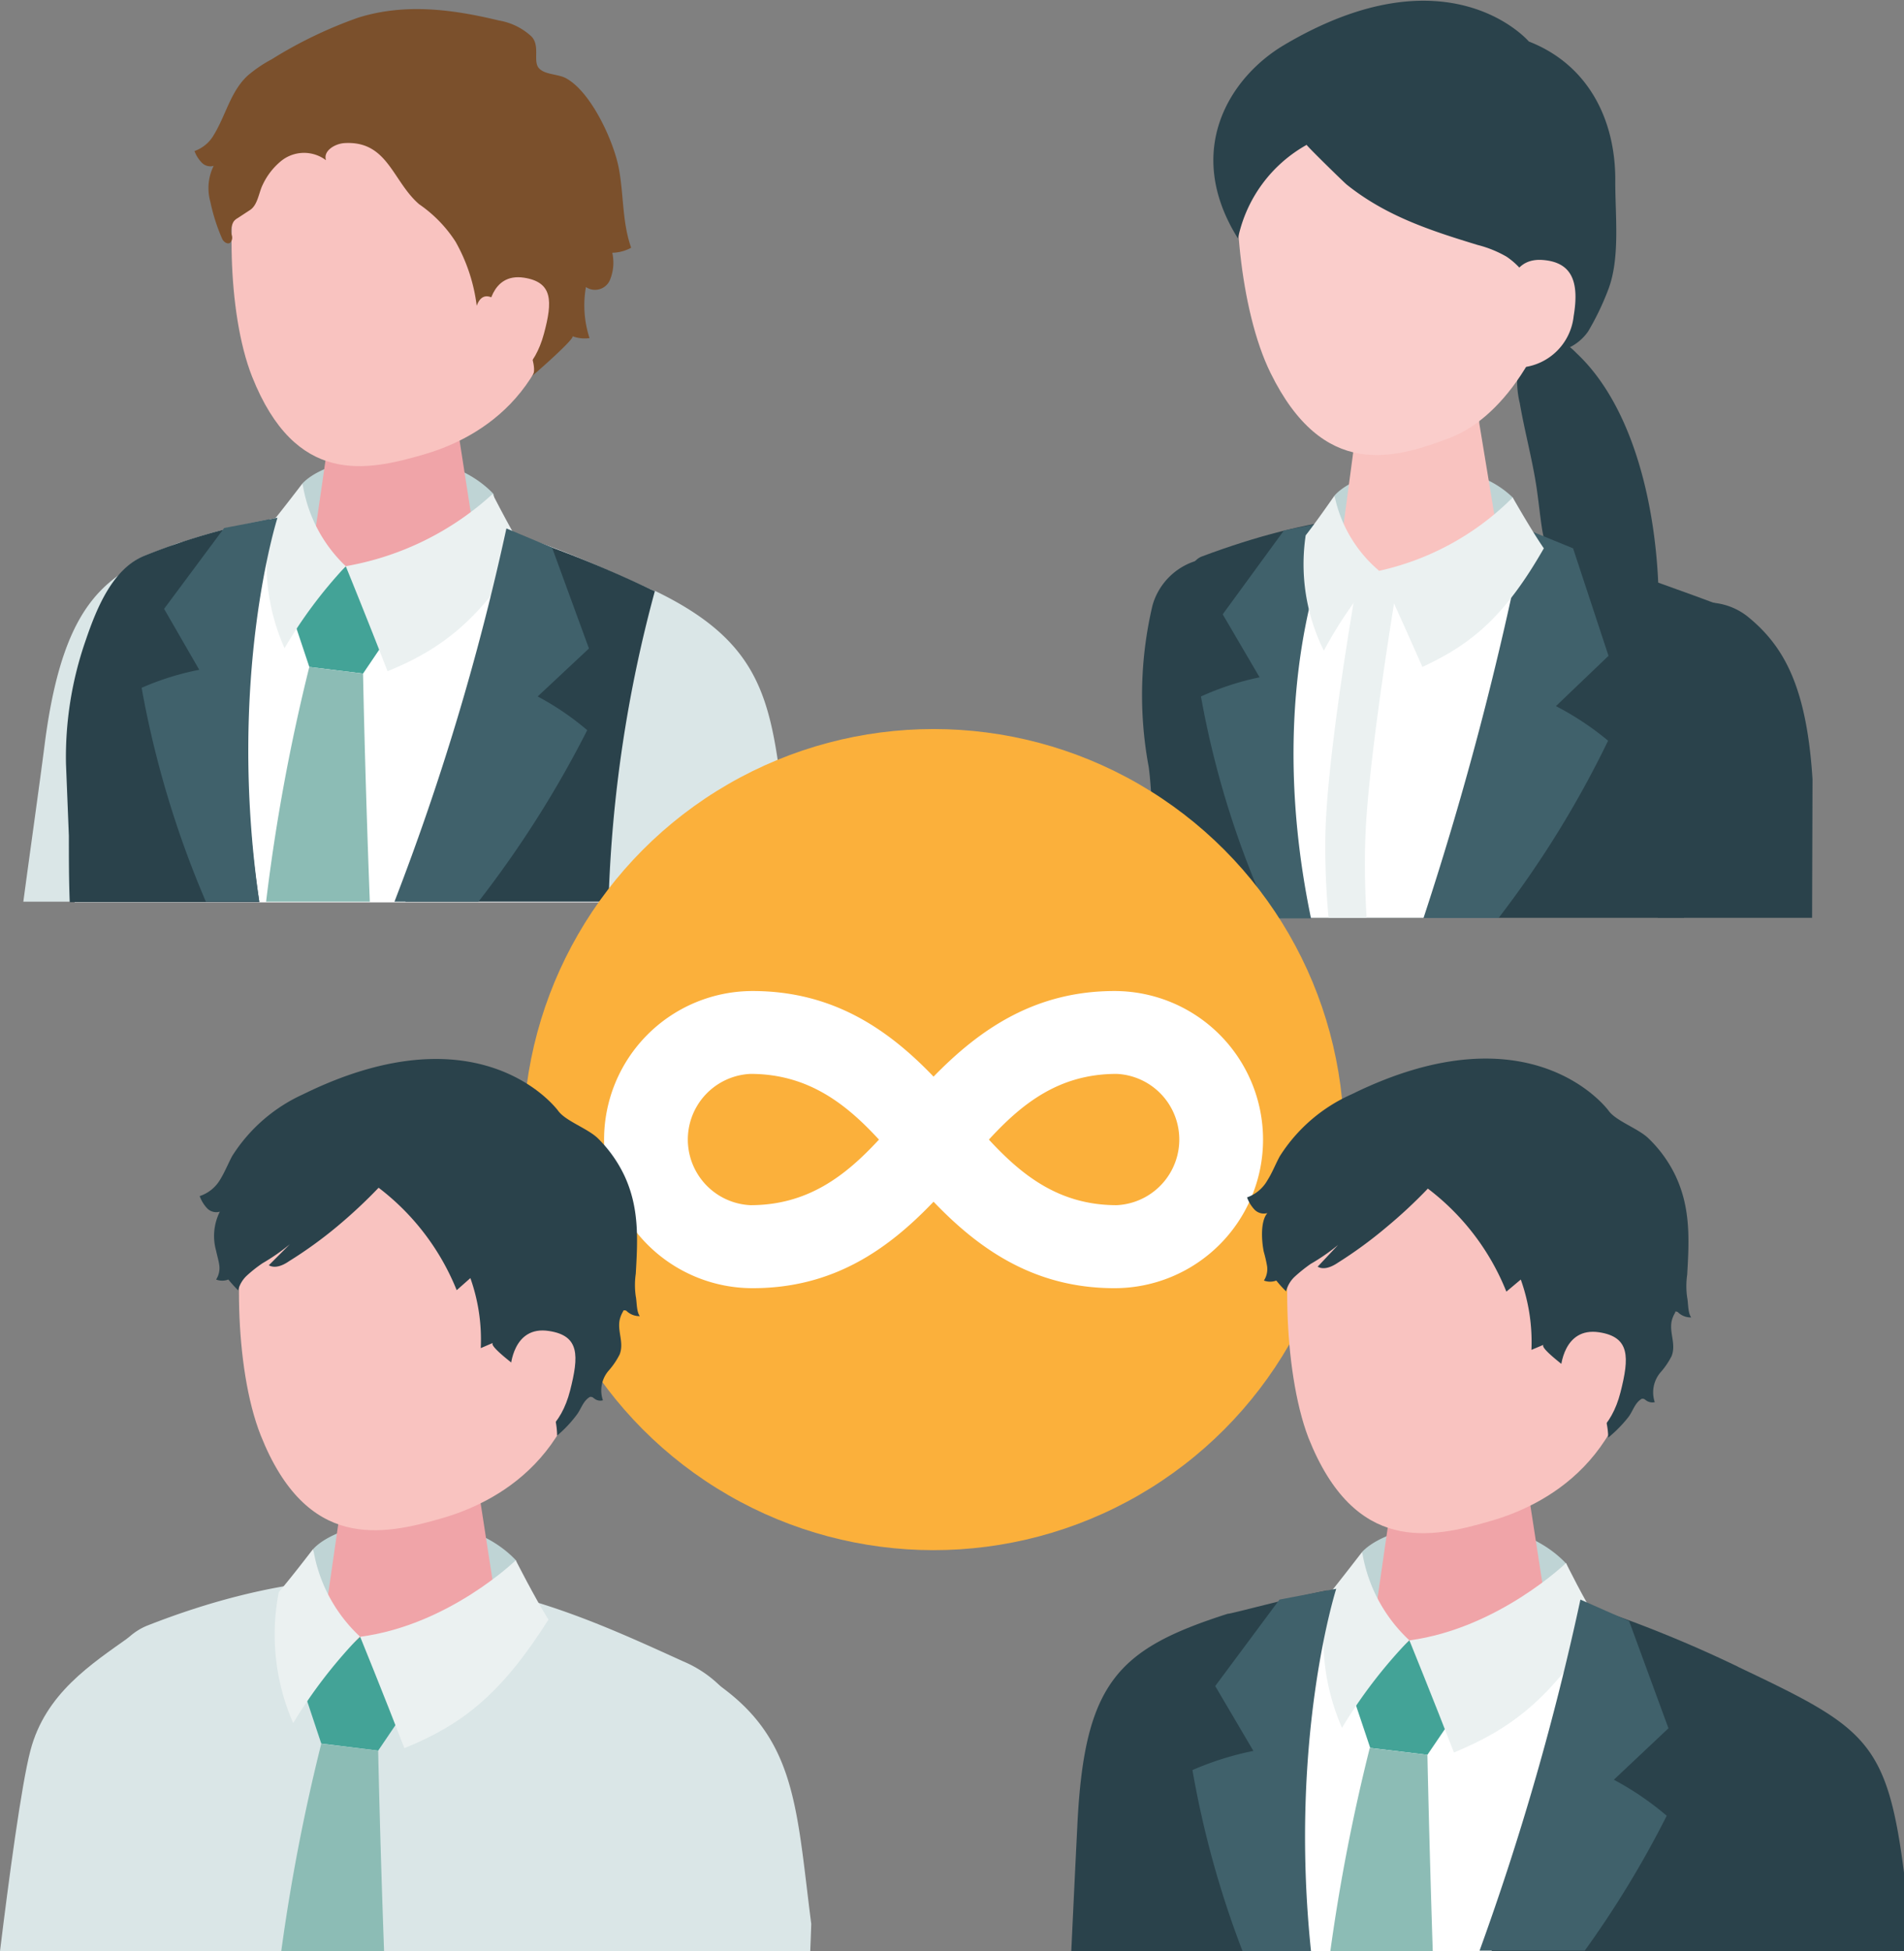 <svg xmlns="http://www.w3.org/2000/svg" width="132.16" height="135.4" viewBox="0 0 132.16 135.4"><rect x="0" y="0" width="132.16" height="135.4" fill="#808080" stroke="none"/><defs><style>.a7e26677-c42b-486a-ae79-58e26320f1a4{fill:#2a424b;}.b0dcfc16-dcd0-4fb9-ab2c-eaec6aee19e1{fill:#bfd4d5;}.f0f2cc12-4d6a-48eb-978c-2334a6eb6ad8{fill:#fff;}.b981e26b-76a6-4912-bcc0-6a59fbd2f9fa{fill:#f9c3c0;}.b9994db8-2dd8-44d5-8e6a-3eb40ba9064e{fill:#facdcb;}.f6dc9978-6de6-4437-86ef-3c5639a3aeae{fill:#40616b;}.e5daf565-a7ea-44e9-8452-fbea55ee2e73{fill:#ebf1f1;}.a492d540-e2a6-4f3b-8757-72cc7b234dce{fill:#dae6e7;}.a679610f-4656-4128-9108-94c39d292c8c{fill:#f0a4a8;}.f41b632b-22a1-4c9a-8163-164049b17579{fill:#43a397;}.b491c0ba-475a-455a-876b-6e9a0ecf6a4d{fill:#7b502c;}.a47bb8be-6b3d-438a-b087-2c5a000fd401{fill:#8cbcb5;}.a0604640-9169-4fb2-965a-bee4476f4922{fill:#fbb03b;}</style></defs><g id="f95505e4-6058-4dea-90e2-0de6b4338fe3" data-name="レイヤー 2"><g id="a370ce5b-d9df-4a3d-8b2c-7003481be3af" data-name="レイヤー 1"><path class="a7e26677-c42b-486a-ae79-58e26320f1a4" d="M87.28,39.8A4.52,4.52,0,0,0,80,42a27.08,27.08,0,0,0-.27,11.2c.22,1.49.4,5.78.52,10.45h9.83l1.25-12.41C91.18,44.81,89.72,42,87.28,39.8Z"/><path class="a7e26677-c42b-486a-ae79-58e26320f1a4" d="M125.81,54.07c-.41-6.45-2-9.26-4.52-11.3a4.52,4.52,0,0,0-7.19,2.54,27.45,27.45,0,0,0,.19,11.2c.23,1.14.5,3.89.79,7.18h10.7Z"/><path class="a7e26677-c42b-486a-ae79-58e26320f1a4" d="M115,45.25c-1.85-.27-3.9-.15-5.38-1.3s-1.78-2.9-2-4.57c-.09-.88-.44-1.76-.58-2.66s-.24-1.9-.38-2.86c-.3-2-.83-3.91-1.17-5.89a6.23,6.23,0,0,1,.19-3.61c.32-.7.94-1.37,1.73-1.14a5.07,5.07,0,0,1,2,1.27C114.4,29.15,115.59,38.89,115,45.25Z"/><path class="a7e26677-c42b-486a-ae79-58e26320f1a4" d="M118.79,48.51c1.19-4.46,1.9-5.49,1.48-6.17-.71-.31-4.6-1.71-5.67-2.09-8.41-3.13-15.64-7.46-31.19-1.63-2.13.8-2.21,9.61-2.15,12.34,0,0-2.62,8.51-2.42,10.87.06.67.14,1.28.24,1.86h37.8Z"/><path class="b0dcfc16-dcd0-4fb9-ab2c-eaec6aee19e1" d="M92.63,34.39c1.75-2,8.85-3.28,12.37.13a21.07,21.07,0,0,0,.73,2.85l-6.06,2.49L93,39.23A35.26,35.26,0,0,1,92.63,34.39Z"/><path class="f0f2cc12-4d6a-48eb-978c-2334a6eb6ad8" d="M105.35,40.88l-9.62-1.27-6.42-.5a101.19,101.19,0,0,0,1.44,24.58h8.72C102.67,56.29,105.88,47.12,105.35,40.88Z"/><path class="b981e26b-76a6-4912-bcc0-6a59fbd2f9fa" d="M98.5,26.58c2.72,0,4.17,1.48,4.18,2.8l1.46,8.85c-.11,1.53-2.7,2.8-5.79,2.83S92.84,39.87,93,38.34l1.24-9.28C94.3,27.72,95.79,26.6,98.5,26.58Z"/><path class="b9994db8-2dd8-44d5-8e6a-3eb40ba9064e" d="M97.69,3.06c8.21-.59,11,5.39,11.56,12.86-1.57,8.91-5.39,13.24-8.6,14.46-3.91,1.49-8.81,2.92-12.46-4.5-2.18-4.42-2.75-12.35-2-15.51C86.87,7.63,89.49,3.65,97.69,3.06Z"/><path class="a7e26677-c42b-486a-ae79-58e26320f1a4" d="M90.7,10.05c-.08,0,2.62,2.64,2.79,2.77C96.22,15,99.29,16,102.57,17a7.84,7.84,0,0,1,2,.81,5.21,5.21,0,0,1,1.23,1.16,9.5,9.5,0,0,1,2,5.46,3.36,3.36,0,0,0,2.44-1.44,18.56,18.56,0,0,0,1.37-2.84c.88-2.24.49-5.26.51-7.68,0-4.23-1.92-8-6-9.59,0,0-5.56-6.53-17,.25-3.77,2.24-7,7.34-3.19,13.42A9.69,9.69,0,0,1,90.7,10.05Z"/><path class="b9994db8-2dd8-44d5-8e6a-3eb40ba9064e" d="M104.73,20.66s-.08-2.79,2.34-2.62c2.06.15,2.56,1.53,2.16,3.9a4,4,0,0,1-3.62,3.56C104.17,25.55,104.73,20.66,104.73,20.66Z"/><path class="f6dc9978-6de6-4437-86ef-3c5639a3aeae" d="M111.62,51.4A20,20,0,0,0,108,49l3.65-3.49-2.46-7.46-3.3-1.35a227.6,227.6,0,0,1-7.08,27h5.21A70.43,70.43,0,0,0,111.62,51.4Z"/><path class="f6dc9978-6de6-4437-86ef-3c5639a3aeae" d="M92.92,36.06l-3.8.75-4.25,5.82L87.43,47a19.32,19.32,0,0,0-4.07,1.33,63.85,63.85,0,0,0,4.84,15.4H91C87.41,46.48,92.92,36.06,92.92,36.06Z"/><path class="e5daf565-a7ea-44e9-8452-fbea55ee2e73" d="M94.79,57.69c.29-6,2.33-18,2.33-18l-2.78-.12S92.15,51.78,92,57.8a52.25,52.25,0,0,0,.22,5.89h2.64C94.73,61.63,94.7,59.52,94.79,57.69Z"/><path class="e5daf565-a7ea-44e9-8452-fbea55ee2e73" d="M95.73,39.61a9.26,9.26,0,0,1-3.1-5.22s-1.26,1.82-2,2.76a13.49,13.49,0,0,0,1.26,8A29.79,29.79,0,0,1,95.73,39.61Z"/><path class="e5daf565-a7ea-44e9-8452-fbea55ee2e73" d="M95.73,39.61s1.6,3.48,3,6.67c3.44-1.59,5.74-3.53,8.43-8.23-.89-1.29-2.16-3.53-2.16-3.53A18.8,18.8,0,0,1,95.73,39.61Z"/><path class="a492d540-e2a6-4f3b-8757-72cc7b234dce" d="M16.5,53.38A42,42,0,0,0,16.62,42c-.62-4.17-2.66-5.2-5-4C7.85,40,4.46,41,3.1,51.66c-.4,3.11-1,7.32-1.48,10.91H15.18C17,56,16.5,53.38,16.5,53.38Z"/><path class="f0f2cc12-4d6a-48eb-978c-2334a6eb6ad8" d="M49.73,49.55a7.71,7.71,0,0,0-4.56-8.65C36.54,37,26.43,32.14,10.11,38.54c-2.23.88-3.07,3.57-3.84,5.84A23.93,23.93,0,0,0,5,52.9l.18,5c0,1.57,0,3.14,0,4.72H48.3Z"/><path class="a7e26677-c42b-486a-ae79-58e26320f1a4" d="M18.53,37.17c0-.25.11-.5.17-.76a2.34,2.34,0,0,0,0-.38l-.27.06a46.27,46.27,0,0,0-8.35,2.45c-2.23.88-3.35,3.6-4.12,5.86A24.6,24.6,0,0,0,4.58,53l.2,5c0,1.53,0,3.06.06,4.6H18A73.8,73.8,0,0,1,18.53,37.17Z"/><path class="a7e26677-c42b-486a-ae79-58e26320f1a4" d="M49.73,49.55a7.71,7.71,0,0,0-4.56-8.65,82.64,82.64,0,0,0-9.24-3.75l0-.09,0,.07a158.45,158.45,0,0,1-7.79,25.44H48.3Z"/><path class="b0dcfc16-dcd0-4fb9-ab2c-eaec6aee19e1" d="M21,33.54c2-2.11,9.64-3.08,13.26.74a21.32,21.32,0,0,0,.64,3.09l-6.62,2.38-7.11-1A38,38,0,0,1,21,33.54Z"/><path class="a679610f-4656-4128-9108-94c39d292c8c" d="M27.47,27.12c2.85,0,4.36,1.61,4.36,3l1.45,9.31c-.13,1.61-2.87,2.92-6.12,2.92S21.38,41,21.51,39.43l1.41-9.74C23,28.28,24.62,27.12,27.47,27.12Z"/><path class="b981e26b-76a6-4912-bcc0-6a59fbd2f9fa" d="M28.64,4.42C36.76,4.48,39,10.57,39,18c0,9.63-6.34,12.6-9.59,13.54-4,1.16-8.89,2.19-11.91-5.4-1.79-4.52-1.73-12.36-.73-15.41C17.63,8.05,20.52,4.35,28.64,4.42Z"/><polygon class="f41b632b-22a1-4c9a-8163-164049b17579" points="20.27 42.68 24.02 39.29 26.92 44.2 25.2 46.74 21.47 46.28 20.27 42.68"/><path class="b491c0ba-475a-455a-876b-6e9a0ecf6a4d" d="M22.63,11.12c-.22-.64.61-1.15,1.28-1.19,3-.18,3.33,2.64,5.18,4.24a9.2,9.2,0,0,1,2.53,2.6,12.05,12.05,0,0,1,1.47,4.45c1-2.78,4.8,4.11,3.82,4.89.28-.22,3.08-2.68,2.82-2.78a2.41,2.41,0,0,0,1.19.13,7.33,7.33,0,0,1-.25-3.54,1.13,1.13,0,0,0,1.65-.45,3.16,3.16,0,0,0,.18-1.93,2.82,2.82,0,0,0,1.31-.35c-.63-1.77-.51-3.7-.86-5.53s-1.88-5.23-3.64-6.22c-.57-.32-1.52-.24-1.92-.73s.11-1.52-.49-2.17a4.39,4.39,0,0,0-2.28-1.12C31.39.64,28.09.21,24.85,1.23a30.37,30.37,0,0,0-6,2.89A9.15,9.15,0,0,0,17.2,5.24C16,6.34,15.68,8,14.83,9.38a2.48,2.48,0,0,1-1.33,1.1,2.29,2.29,0,0,0,.49.79.83.83,0,0,0,.84.24A3.49,3.49,0,0,0,14.6,14a13,13,0,0,0,.83,2.59c.1.2.35.38.54.26a.51.51,0,0,0,.13-.48,1.28,1.28,0,0,1,.12-1,.85.85,0,0,1,.27-.23l.87-.57c.53-.35.6-1.19.87-1.74a4.72,4.72,0,0,1,1.26-1.64A2.53,2.53,0,0,1,22.63,11.12Z"/><path class="b981e26b-76a6-4912-bcc0-6a59fbd2f9fa" d="M33.87,21.66s.14-2.75,2.5-2.39c2,.31,2,1.62,1.38,3.91s-2,3.38-3.4,3.32S33.87,21.66,33.87,21.66Z"/><path class="e5daf565-a7ea-44e9-8452-fbea55ee2e73" d="M24,39.29s1.55,3.8,2.9,7.29c3.76-1.54,6.32-3.5,9.43-8.41-.89-1.43-2.14-3.89-2.14-3.89A20.23,20.23,0,0,1,24,39.29Z"/><path class="e5daf565-a7ea-44e9-8452-fbea55ee2e73" d="M24,39.29A10,10,0,0,1,21,33.54s-1.44,1.89-2.25,2.87a14.49,14.49,0,0,0,1,8.57A32,32,0,0,1,24,39.29"/><path class="f6dc9978-6de6-4437-86ef-3c5639a3aeae" d="M19.26,35.93l-3.7.71-4.17,5.61,2.44,4.23a18.74,18.74,0,0,0-4,1.25,68.32,68.32,0,0,0,4.46,14.84H18C15.72,47,19.26,35.93,19.26,35.93Z"/><path class="f6dc9978-6de6-4437-86ef-3c5639a3aeae" d="M40.76,50.67a19.09,19.09,0,0,0-3.44-2.34L40.88,45l-2.56-7-3.17-1.33a174.32,174.32,0,0,1-7.77,25.9h5.83A73.89,73.89,0,0,0,40.76,50.67Z"/><path class="a47bb8be-6b3d-438a-b087-2c5a000fd401" d="M25.2,46.74l-3.73-.46a133.39,133.39,0,0,0-3,16.29h7.2C25.32,53.39,25.2,46.74,25.2,46.74Z"/><path class="a492d540-e2a6-4f3b-8757-72cc7b234dce" d="M54.69,58.32C53.56,49.5,53.76,45,45.46,41a92.64,92.64,0,0,0-3.22,21.53H54.51C54.66,60,54.69,58.32,54.69,58.32Z"/><circle class="a0604640-9169-4fb2-965a-bee4476f4922" cx="64.8" cy="79.08" r="28.49"/><path class="f0f2cc12-4d6a-48eb-978c-2334a6eb6ad8" d="M77.36,68.77a10.31,10.31,0,0,1,0,20.62c-5.46,0-9.3-2.59-12.56-6-3.21,3.36-7,6-12.56,6a10.31,10.31,0,0,1,0-20.62c5.51,0,9.35,2.59,12.56,5.94C68.06,71.36,71.9,68.77,77.36,68.77ZM52.09,83.63c4,0,6.62-2.06,8.92-4.55-2.3-2.5-4.94-4.56-8.92-4.56a4.56,4.56,0,0,0,0,9.11Zm25.42,0a4.56,4.56,0,0,0,0-9.11c-4,0-6.57,2.06-8.87,4.56C70.94,81.57,73.53,83.63,77.51,83.63Z"/><path class="a492d540-e2a6-4f3b-8757-72cc7b234dce" d="M52.27,124.46a8.18,8.18,0,0,0-4.84-9.17c-9.15-4.15-19.87-9.29-37.17-2.5-2.37.93-3.25,3.78-4.07,6.19a25.4,25.4,0,0,0-1.35,9L5,133.26c0,.72,0,1.43,0,2.14h46Z"/><path class="b0dcfc16-dcd0-4fb9-ab2c-eaec6aee19e1" d="M21.75,107.48c2.1-2.24,10.22-3.27,14.06.79a23.08,23.08,0,0,0,.68,3.27l-7,2.52L21.93,113A40.56,40.56,0,0,1,21.75,107.48Z"/><path class="a679610f-4656-4128-9108-94c39d292c8c" d="M28.66,100.68c3,0,4.63,1.7,4.63,3.17l1.53,9.88c-.14,1.7-3,3.09-6.49,3.09s-6.12-1.39-6-3.09l1.49-10.32C24,101.91,25.64,100.68,28.66,100.68Z"/><path class="b981e26b-76a6-4912-bcc0-6a59fbd2f9fa" d="M29.9,76.61c8.61.06,11,6.52,11,14.37,0,10.21-6.72,13.35-10.17,14.36-4.21,1.22-9.43,2.31-12.63-5.73-1.9-4.79-1.83-13.11-.78-16.34C18.23,80.46,21.3,76.54,29.9,76.61Z"/><polygon class="f41b632b-22a1-4c9a-8163-164049b17579" points="21.03 117.17 25.01 113.58 28.08 118.78 26.25 121.48 22.3 120.99 21.03 117.17"/><path class="a7e26677-c42b-486a-ae79-58e26320f1a4" d="M23.41,85.1a34.94,34.94,0,0,0,2.87-2.68,16.83,16.83,0,0,1,5.42,7.11l.95-.84a12.76,12.76,0,0,1,.72,4.86l.86-.37c-.46.2,2.43,2.24,2.66,2.44a5.55,5.55,0,0,1,1.78,4A8.58,8.58,0,0,0,40,98.22c.34-.43.46-1,.94-1.28a.22.22,0,0,1,.12,0c.07,0,.12.06.18.1a.67.67,0,0,0,.61.13,2.1,2.1,0,0,1,.4-2.06,5.27,5.27,0,0,0,.76-1.12c.32-.81-.16-1.58,0-2.39a2.09,2.09,0,0,1,.24-.6s0-.06.06-.07.16,0,.22.08a1.29,1.29,0,0,0,.88.32c-.24-.32-.2-1-.28-1.37a5.49,5.49,0,0,1,0-1.57c.14-2.39.25-4.58-.79-6.81A9.14,9.14,0,0,0,41.51,79c-.7-.69-2.24-1.2-2.76-1.91,0,0-5.26-7.28-17.72-1.15a11.39,11.39,0,0,0-4.92,4.29c-.29.55-.52,1.13-.85,1.66A2.59,2.59,0,0,1,13.86,83a2.49,2.49,0,0,0,.51.84.88.88,0,0,0,.89.24A3.76,3.76,0,0,0,15,86.79c.07.34.18.69.22,1a1.46,1.46,0,0,1-.22,1,1.19,1.19,0,0,0,.85,0,9.78,9.78,0,0,0,.68.75,2.08,2.08,0,0,1,.58-1,9.32,9.32,0,0,1,1.11-.88,14,14,0,0,0,1.9-1.32c-.49.49-1,1-1.46,1.46.44.25,1,0,1.4-.28A29.45,29.45,0,0,0,23.41,85.1Z"/><path class="b981e26b-76a6-4912-bcc0-6a59fbd2f9fa" d="M35.44,94.89s.15-2.92,2.66-2.53c2.14.32,2.09,1.71,1.47,4.14S37.46,100.08,36,100,35.44,94.89,35.44,94.89Z"/><path class="e5daf565-a7ea-44e9-8452-fbea55ee2e73" d="M25,113.58s1.63,4,3.07,7.73c4-1.63,6.7-3.71,10-8.92-.95-1.51-2.27-4.12-2.27-4.12S31.17,112.77,25,113.58Z"/><path class="e5daf565-a7ea-44e9-8452-fbea55ee2e73" d="M25,113.58a10.62,10.62,0,0,1-3.26-6.1s-1.53,2-2.39,3a15.35,15.35,0,0,0,1,9.09,34,34,0,0,1,4.62-6"/><path class="a492d540-e2a6-4f3b-8757-72cc7b234dce" d="M9,113.58c-2.65,1.89-5.85,3.92-6.89,7.9C1.49,123.82.61,130.41,0,135.4H11.77Z"/><path class="a47bb8be-6b3d-438a-b087-2c5a000fd401" d="M26.25,121.48,22.3,121a133.52,133.52,0,0,0-2.78,14.41h7.14C26.36,127.18,26.25,121.48,26.25,121.48Z"/><path class="a492d540-e2a6-4f3b-8757-72cc7b234dce" d="M56.31,133.5c-1.22-9.51-1-14.37-10-18.62A97.72,97.72,0,0,0,43,135.4H56.24C56.29,134.2,56.31,133.5,56.31,133.5Z"/><path class="f0f2cc12-4d6a-48eb-978c-2334a6eb6ad8" d="M125.26,124.77c.61-3.68-1-6.8-5-8.62-9.21-4.17-19.55-9.66-37-2.83-2.38.94-3.56,3.52-4.38,5.94a25.5,25.5,0,0,0-1.35,9.09l.19,5.28c0,.59,0,1.18,0,1.77h46.35Z"/><path class="b0dcfc16-dcd0-4fb9-ab2c-eaec6aee19e1" d="M94.55,107.69c2.11-2.25,10.29-3.29,14.15.8a23.43,23.43,0,0,0,.68,3.29l-7.06,2.54-7.59-1.08A41,41,0,0,1,94.55,107.69Z"/><path class="a679610f-4656-4128-9108-94c39d292c8c" d="M101.5,100.85c3,0,4.66,1.71,4.66,3.19L107.7,114c-.14,1.71-3.06,3.11-6.53,3.11s-6.16-1.4-6-3.11l1.5-10.39C96.78,102.08,98.46,100.85,101.5,100.85Z"/><path class="b981e26b-76a6-4912-bcc0-6a59fbd2f9fa" d="M102.75,76.62c8.66.07,11,6.57,11,14.46,0,10.28-6.75,13.44-10.23,14.45-4.22,1.24-9.48,2.34-12.7-5.76C89,95,89,86.58,90.09,83.33,91,80.51,94.09,76.56,102.75,76.62Z"/><polygon class="f41b632b-22a1-4c9a-8163-164049b17579" points="93.82 117.44 97.83 113.83 100.92 119.06 99.08 121.77 95.11 121.29 93.82 117.44"/><path class="a7e26677-c42b-486a-ae79-58e26320f1a4" d="M96.22,85.17a33.78,33.78,0,0,0,2.89-2.69,16.79,16.79,0,0,1,5.45,7.15l1-.84a12.88,12.88,0,0,1,.74,4.88l.86-.36c-.47.19,2.45,2.25,2.68,2.45a5.61,5.61,0,0,1,1.79,4,9.14,9.14,0,0,0,1.38-1.4c.34-.43.45-1,.94-1.29a.21.21,0,0,1,.12,0c.07,0,.12.06.18.1a.74.74,0,0,0,.61.13,2.14,2.14,0,0,1,.41-2.08,5.27,5.27,0,0,0,.76-1.12c.32-.82-.16-1.59,0-2.41a2,2,0,0,1,.25-.61l0-.07c.07,0,.16,0,.23.09a1.28,1.28,0,0,0,.88.32c-.24-.32-.2-1-.28-1.38a5.56,5.56,0,0,1,0-1.58c.14-2.4.25-4.61-.8-6.85A8.92,8.92,0,0,0,114.43,79c-.7-.69-2.25-1.2-2.77-1.92,0,0-5.29-7.32-17.83-1.15a11.34,11.34,0,0,0-5,4.31c-.3.55-.52,1.14-.86,1.67a2.63,2.63,0,0,1-1.41,1.18,2.49,2.49,0,0,0,.51.84.9.9,0,0,0,.9.25c-.51.59-.39,2-.25,2.68a9.35,9.35,0,0,1,.23,1,1.45,1.45,0,0,1-.22,1,1.21,1.21,0,0,0,.86,0,8.07,8.07,0,0,0,.68.75,2.08,2.08,0,0,1,.58-1,10.76,10.76,0,0,1,1.12-.9,14.09,14.09,0,0,0,1.91-1.32L91.46,87.9c.44.25,1,0,1.41-.28A29.86,29.86,0,0,0,96.22,85.17Z"/><path class="b981e26b-76a6-4912-bcc0-6a59fbd2f9fa" d="M108.33,95s.15-2.93,2.67-2.55c2.15.33,2.1,1.73,1.48,4.17s-2.12,3.61-3.63,3.54S108.33,95,108.33,95Z"/><path class="e5daf565-a7ea-44e9-8452-fbea55ee2e73" d="M97.83,113.83s1.65,4.06,3.09,7.78c4-1.65,6.75-3.74,10.06-9-1-1.53-2.28-4.15-2.28-4.15S104,113,97.83,113.83Z"/><path class="e5daf565-a7ea-44e9-8452-fbea55ee2e73" d="M97.83,113.83a10.7,10.7,0,0,1-3.28-6.14s-1.54,2-2.4,3.06a15.4,15.4,0,0,0,1,9.15,34.14,34.14,0,0,1,4.65-6.07"/><path class="a7e26677-c42b-486a-ae79-58e26320f1a4" d="M91.89,110.41c-2.07.4-6.62,1.63-6.66,1.57-7.73,2.47-10,4.82-10.46,14.91-.13,2.59-.27,5.51-.41,8.51H90.94a78.23,78.23,0,0,1,1-23.83l.18-.82c0-.13,0-.26,0-.39Z"/><path class="a7e26677-c42b-486a-ae79-58e26320f1a4" d="M120.69,115.69h0a2.8,2.8,0,0,0-.3-.15,87.6,87.6,0,0,0-9.86-4l0-.1,0,.08a174.24,174.24,0,0,1-7,23.87h28.66l0-5.22C131,120.77,129.55,119.9,120.69,115.69Z"/><path class="f6dc9978-6de6-4437-86ef-3c5639a3aeae" d="M92.75,110.25l-3.94.75-4.46,6L87,121.5a20.83,20.83,0,0,0-4.23,1.33,66.8,66.8,0,0,0,3.48,12.57H91C89.45,120.54,92.75,110.25,92.75,110.25Z"/><path class="f6dc9978-6de6-4437-86ef-3c5639a3aeae" d="M115.69,126a20.65,20.65,0,0,0-3.67-2.5l3.79-3.57-2.73-7.44L109.7,111a186.59,186.59,0,0,1-7,24.36H110A69.62,69.62,0,0,0,115.69,126Z"/><path class="a47bb8be-6b3d-438a-b087-2c5a000fd401" d="M99.08,121.77l-4-.48a131.56,131.56,0,0,0-2.74,14.11h7.11C99.19,127.34,99.08,121.77,99.08,121.77Z"/></g></g></svg>